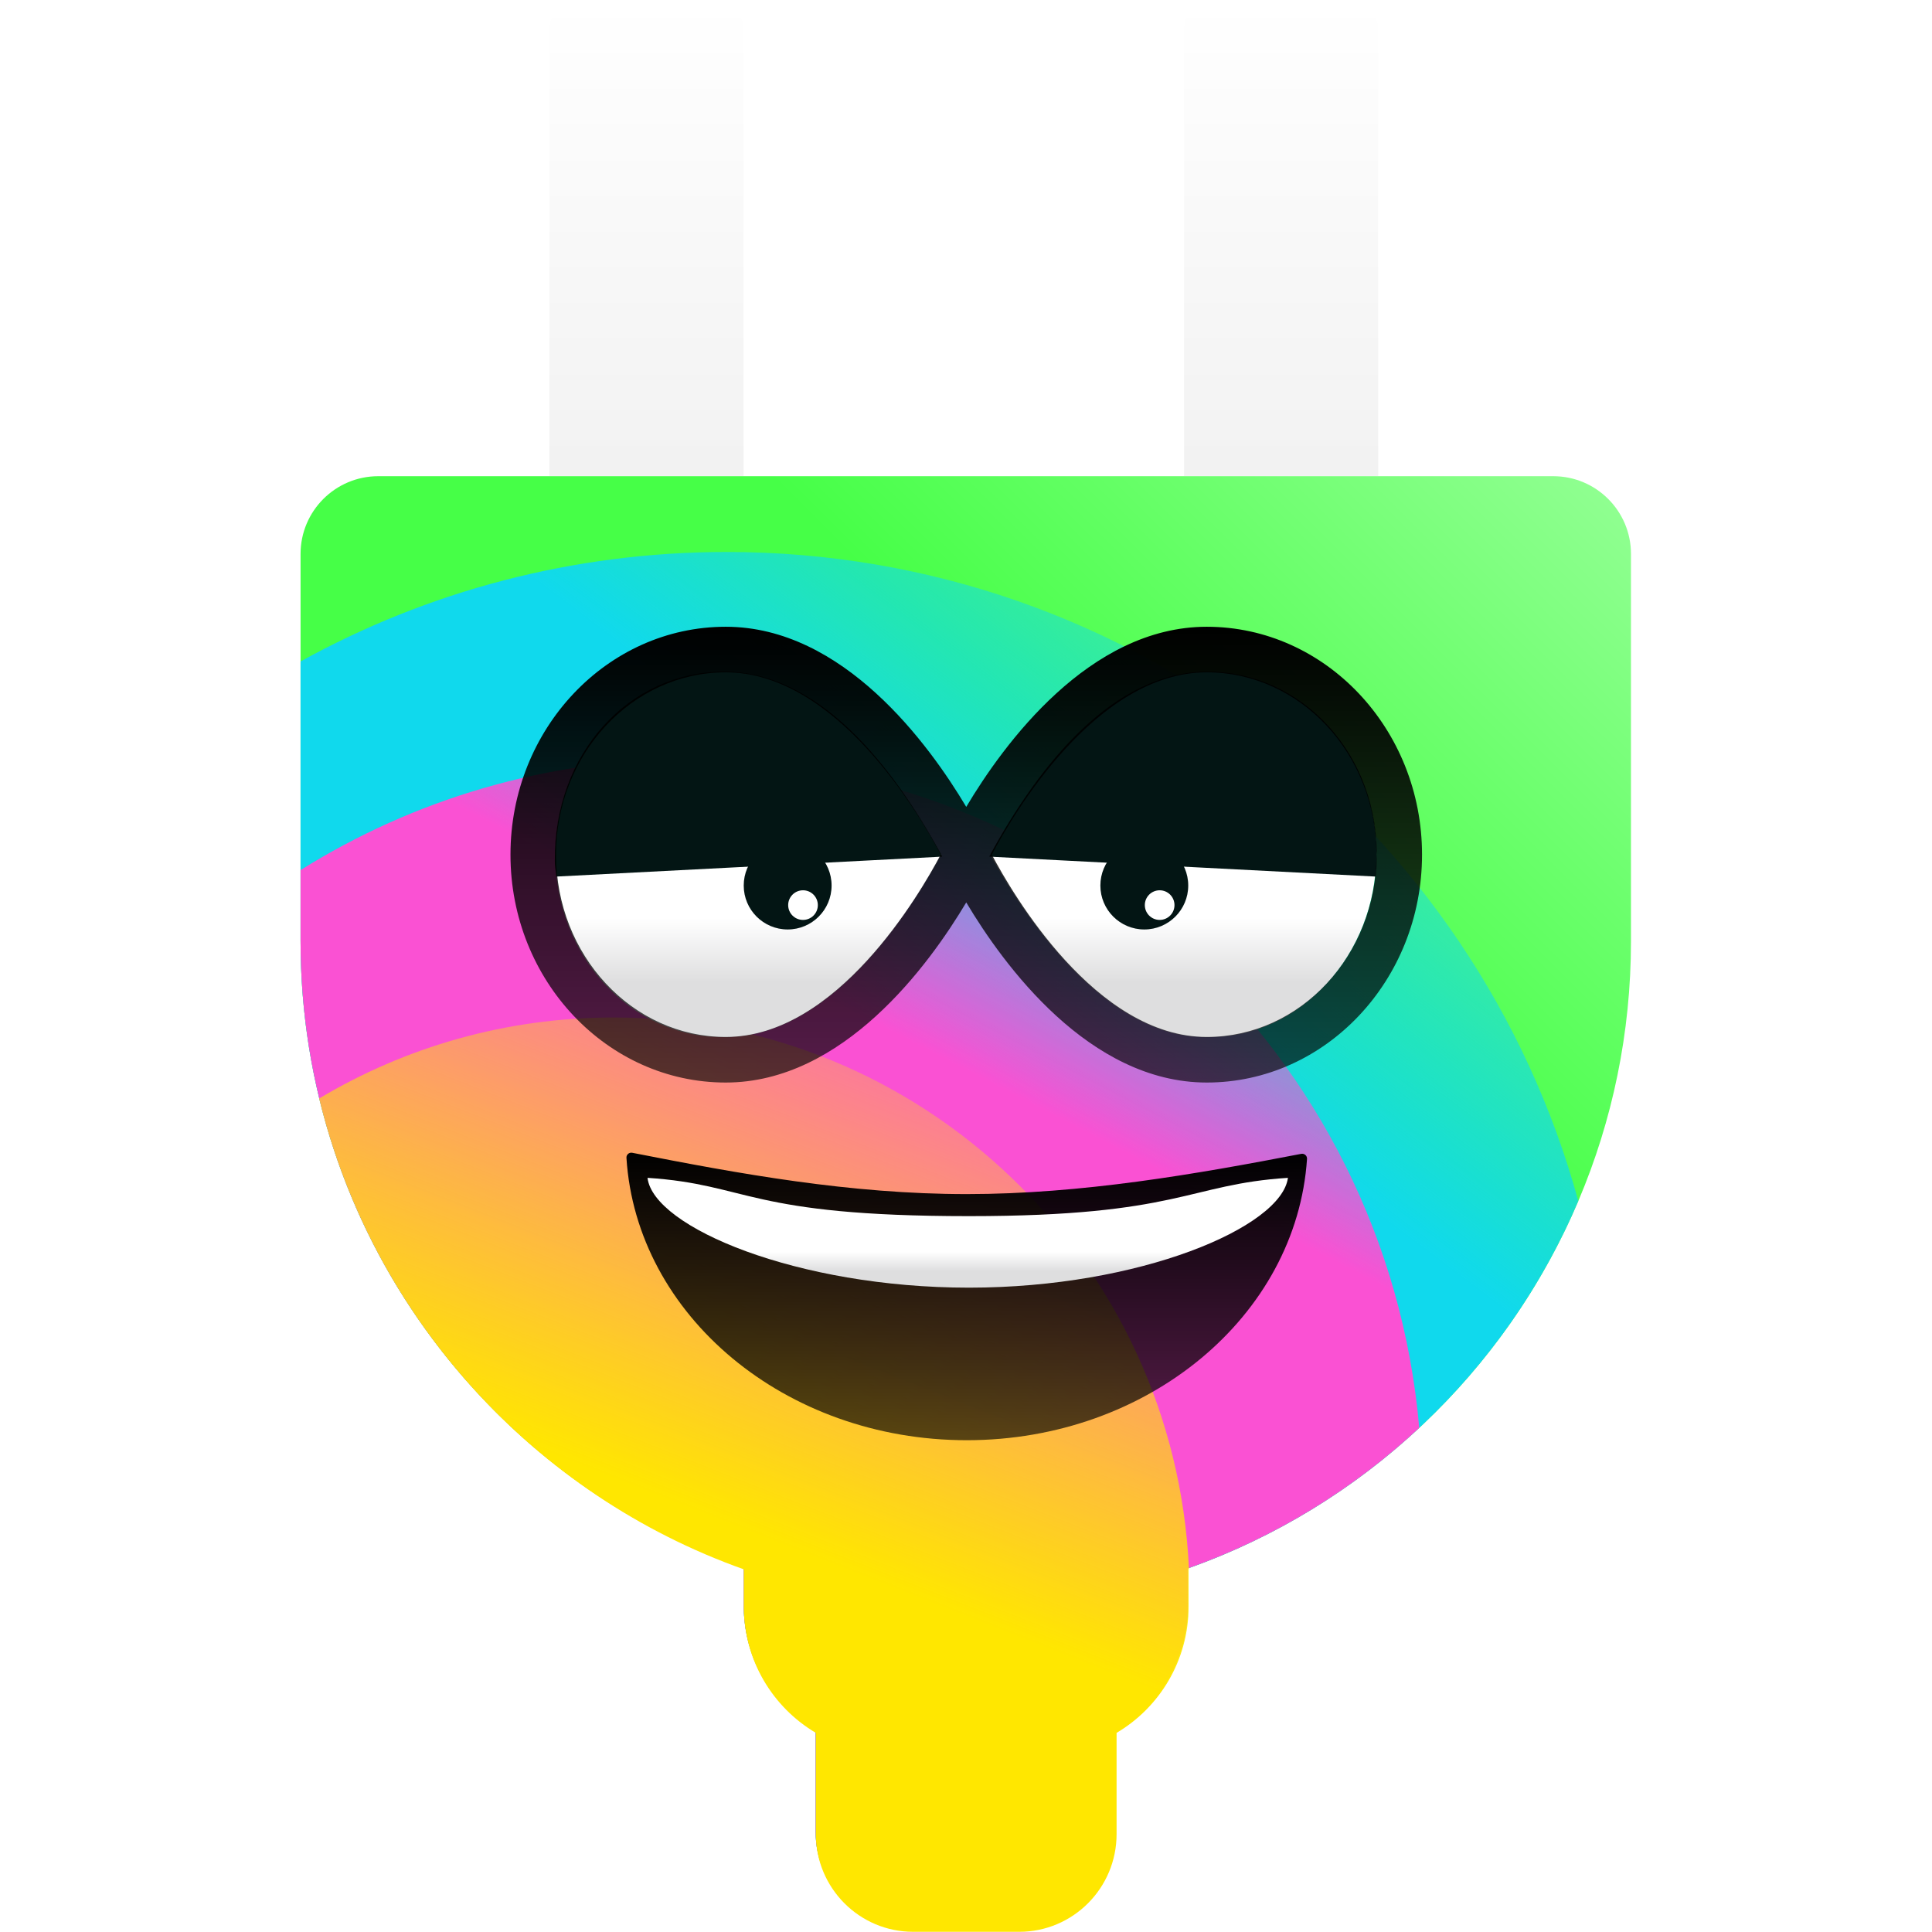 <svg width="100" height="100" viewBox="0 0 100 100" fill="none" xmlns="http://www.w3.org/2000/svg">
<g clip-path="url(#clip0_14267_31457)">
<path d="M28.437 1.53C28.437 0.685 29.122 0 29.967 0H36.955C37.8 0 38.485 0.685 38.485 1.53V24.637H28.437V1.53Z" fill="url(#paint0_linear_14267_31457)"/>
<path d="M61.285 1.53C61.285 0.685 61.97 0 62.816 0H69.804C70.649 0 71.334 0.685 71.334 1.53V24.637H61.285V1.53Z" fill="url(#paint1_linear_14267_31457)"/>
<path d="M15.557 28.672C15.557 26.449 17.359 24.648 19.581 24.648H80.395C82.618 24.648 84.419 26.449 84.419 28.672V48.716C84.419 67.732 69.004 83.147 49.988 83.147C30.973 83.147 15.557 67.732 15.557 48.716V28.672Z" fill="url(#paint2_linear_14267_31457)"/>
<path d="M38.495 80.23H61.482V83.097C61.482 87.264 58.104 90.642 53.937 90.642H46.04C41.873 90.642 38.495 87.264 38.495 83.097V80.23Z" fill="url(#paint3_linear_14267_31457)"/>
<path d="M42.217 89.435H57.76V94.817C57.76 97.595 55.508 99.847 52.729 99.847H47.247C44.469 99.847 42.217 97.595 42.217 94.817V89.435Z" fill="url(#paint4_linear_14267_31457)"/>
<path fill-rule="evenodd" clip-rule="evenodd" d="M81.693 62.166C76.388 42.801 58.663 28.57 37.614 28.57C29.616 28.57 22.097 30.625 15.557 34.236V48.716C15.557 63.701 25.13 76.45 38.495 81.182V83.097C38.495 85.868 39.989 88.291 42.217 89.603V94.816C42.217 97.594 44.469 99.847 47.247 99.847H52.73C55.508 99.847 57.76 97.594 57.76 94.816V89.603C59.987 88.291 61.482 85.868 61.482 83.097V81.182C70.59 77.957 77.937 71.008 81.693 62.166Z" fill="url(#paint5_linear_14267_31457)"/>
<path fill-rule="evenodd" clip-rule="evenodd" d="M73.46 73.907C71.774 54.506 55.491 39.285 35.653 39.285C28.273 39.285 21.385 41.392 15.557 45.036V48.716C15.557 63.702 25.13 76.451 38.495 81.182V83.097C38.495 85.869 39.989 88.292 42.217 89.603V94.817C42.217 97.595 44.469 99.847 47.247 99.847H52.73C55.508 99.847 57.76 97.595 57.76 94.817V89.603C59.987 88.292 61.482 85.869 61.482 83.097V81.182C65.977 79.591 70.043 77.092 73.46 73.907Z" fill="url(#paint6_linear_14267_31457)"/>
<path fill-rule="evenodd" clip-rule="evenodd" d="M61.541 81.222C60.825 65.329 47.761 52.665 31.75 52.665C26.186 52.665 20.977 54.195 16.519 56.858C19.291 68.215 27.647 77.372 38.5 81.229V83.153C38.5 85.939 39.997 88.375 42.228 89.693V94.934C42.228 97.727 44.483 99.99 47.265 99.99H52.756C55.538 99.99 57.794 97.727 57.794 94.934V89.693C60.024 88.375 61.521 85.939 61.521 83.153V81.229C61.528 81.226 61.534 81.224 61.541 81.222Z" fill="url(#paint7_linear_14267_31457)"/>
<g filter="url(#filter0_i_14267_31457)">
<path d="M32.725 59.668C32.563 59.636 32.414 59.765 32.425 59.929C32.937 68.077 40.627 74.545 50.04 74.545C59.431 74.545 67.108 68.107 67.651 59.985C67.662 59.821 67.514 59.692 67.352 59.723C61.875 60.778 55.981 61.806 50.04 61.806C43.995 61.806 38.278 60.758 32.725 59.668Z" fill="url(#paint8_linear_14267_31457)"/>
</g>
<path d="M33.515 60.965C33.818 63.525 41.276 66.649 50.153 66.649C59.01 66.649 66.329 63.517 66.663 60.965C61.481 61.297 61.054 62.947 50.153 62.947C38.696 62.947 38.776 61.308 33.515 60.965Z" fill="url(#paint9_linear_14267_31457)"/>
<path d="M48.712 44.248C46.122 49.003 42.072 53.809 37.394 53.683C32.616 53.683 28.743 49.459 28.743 44.248C28.743 39.037 32.616 34.812 37.394 34.812C42.173 34.812 45.694 38.989 48.712 44.248Z" fill="url(#paint10_linear_14267_31457)"/>
<path d="M51.263 44.261C53.853 48.922 57.902 53.806 62.58 53.683C67.358 53.683 71.232 49.369 71.232 44.261C71.232 39.154 67.384 34.812 62.605 34.812C57.827 34.812 54.281 39.107 51.263 44.261Z" fill="url(#paint11_linear_14267_31457)"/>
<path d="M40.769 48.109C42.025 48.109 43.043 47.091 43.043 45.835C43.043 44.579 42.025 43.56 40.769 43.56C39.513 43.56 38.495 44.579 38.495 45.835C38.495 47.091 39.513 48.109 40.769 48.109Z" fill="#031514"/>
<path d="M41.564 47.615C41.987 47.615 42.331 47.272 42.331 46.848C42.331 46.425 41.987 46.081 41.564 46.081C41.14 46.081 40.796 46.425 40.796 46.848C40.796 47.272 41.14 47.615 41.564 47.615Z" fill="white"/>
<path d="M59.229 48.109C60.485 48.109 61.503 47.091 61.503 45.835C61.503 44.579 60.485 43.56 59.229 43.56C57.973 43.56 56.955 44.579 56.955 45.835C56.955 47.091 57.973 48.109 59.229 48.109Z" fill="#031514"/>
<path d="M60.024 47.615C60.447 47.615 60.791 47.272 60.791 46.848C60.791 46.425 60.447 46.081 60.024 46.081C59.6 46.081 59.256 46.425 59.256 46.848C59.256 47.272 59.6 47.615 60.024 47.615Z" fill="white"/>
<path d="M48.76 44.34L28.793 45.371C28.75 44.994 28.718 44.818 28.718 44.542C28.668 38.985 32.565 34.762 37.469 34.762C42.373 34.762 46.195 39.614 48.71 44.215C48.688 44.253 48.781 44.302 48.76 44.34Z" fill="#031514"/>
<path d="M51.215 44.34L71.202 45.371C71.245 44.994 71.252 44.818 71.252 44.542C71.429 39.086 67.405 34.762 62.503 34.762C57.6 34.762 53.779 39.614 51.265 44.215C51.286 44.253 51.194 44.302 51.215 44.34Z" fill="#031514"/>
<g filter="url(#filter1_i_14267_31457)">
<path d="M62.463 32.441C56.376 32.441 51.945 38.52 50.013 41.764C48.081 38.52 43.65 32.441 37.563 32.441C31.419 32.441 26.422 37.733 26.422 44.237C26.422 50.741 31.419 56.032 37.563 56.032C43.649 56.032 48.081 49.954 50.013 46.709C51.945 49.954 56.376 56.032 62.463 56.032C68.607 56.032 73.604 50.741 73.604 44.237C73.604 37.733 68.607 32.441 62.463 32.441ZM37.563 53.673C32.721 53.673 28.781 49.44 28.781 44.237C28.781 39.034 32.721 34.8 37.563 34.8C43.315 34.8 47.623 42.218 48.69 44.237C47.623 46.256 43.316 53.673 37.563 53.673ZM62.463 53.673C56.71 53.673 52.402 46.256 51.335 44.237C52.402 42.218 56.71 34.8 62.463 34.8C67.305 34.8 71.245 39.034 71.245 44.237C71.245 49.44 67.305 53.673 62.463 53.673Z" fill="url(#paint12_linear_14267_31457)"/>
</g>
</g>
<defs>
<filter id="filter0_i_14267_31457" x="32.424" y="59.663" width="35.228" height="14.882" filterUnits="userSpaceOnUse" color-interpolation-filters="sRGB">
<feFlood flood-opacity="0" result="BackgroundImageFix"/>
<feBlend mode="normal" in="SourceGraphic" in2="BackgroundImageFix" result="shape"/>
<feColorMatrix in="SourceAlpha" type="matrix" values="0 0 0 0 0 0 0 0 0 0 0 0 0 0 0 0 0 0 127 0" result="hardAlpha"/>
<feOffset/>
<feGaussianBlur stdDeviation="0.446"/>
<feComposite in2="hardAlpha" operator="arithmetic" k2="-1" k3="1"/>
<feColorMatrix type="matrix" values="0 0 0 0 0 0 0 0 0 0 0 0 0 0 0 0 0 0 0.64 0"/>
<feBlend mode="normal" in2="shape" result="effect1_innerShadow_14267_31457"/>
</filter>
<filter id="filter1_i_14267_31457" x="26.422" y="32.441" width="47.182" height="23.591" filterUnits="userSpaceOnUse" color-interpolation-filters="sRGB">
<feFlood flood-opacity="0" result="BackgroundImageFix"/>
<feBlend mode="normal" in="SourceGraphic" in2="BackgroundImageFix" result="shape"/>
<feColorMatrix in="SourceAlpha" type="matrix" values="0 0 0 0 0 0 0 0 0 0 0 0 0 0 0 0 0 0 127 0" result="hardAlpha"/>
<feOffset/>
<feGaussianBlur stdDeviation="0.446"/>
<feComposite in2="hardAlpha" operator="arithmetic" k2="-1" k3="1"/>
<feColorMatrix type="matrix" values="0 0 0 0 0 0 0 0 0 0 0 0 0 0 0 0 0 0 0.64 0"/>
<feBlend mode="normal" in2="shape" result="effect1_innerShadow_14267_31457"/>
</filter>
<linearGradient id="paint0_linear_14267_31457" x1="33.461" y1="0" x2="33.461" y2="24.637" gradientUnits="userSpaceOnUse">
<stop stop-color="white"/>
<stop offset="0.974" stop-color="#F2F2F2"/>
</linearGradient>
<linearGradient id="paint1_linear_14267_31457" x1="66.31" y1="0" x2="66.31" y2="24.637" gradientUnits="userSpaceOnUse">
<stop stop-color="white"/>
<stop offset="0.974" stop-color="#F2F2F2"/>
</linearGradient>
<linearGradient id="paint2_linear_14267_31457" x1="61.507" y1="46.327" x2="86.28" y2="21.529" gradientUnits="userSpaceOnUse">
<stop stop-color="#46FF47"/>
<stop offset="1" stop-color="#9CFF9D"/>
</linearGradient>
<linearGradient id="paint3_linear_14267_31457" x1="61.507" y1="46.327" x2="86.28" y2="21.529" gradientUnits="userSpaceOnUse">
<stop stop-color="#46FF47"/>
<stop offset="1" stop-color="#9CFF9D"/>
</linearGradient>
<linearGradient id="paint4_linear_14267_31457" x1="61.507" y1="46.327" x2="86.28" y2="21.529" gradientUnits="userSpaceOnUse">
<stop stop-color="#46FF47"/>
<stop offset="1" stop-color="#9CFF9D"/>
</linearGradient>
<linearGradient id="paint5_linear_14267_31457" x1="55.521" y1="51.08" x2="67.719" y2="34.883" gradientUnits="userSpaceOnUse">
<stop stop-color="#10D9ED"/>
<stop offset="1" stop-color="#10D9ED" stop-opacity="0.3"/>
</linearGradient>
<linearGradient id="paint6_linear_14267_31457" x1="52.805" y1="56.84" x2="61.079" y2="40.895" gradientUnits="userSpaceOnUse">
<stop stop-color="#FA51D3"/>
<stop offset="0.959" stop-color="#FA51D3" stop-opacity="0"/>
</linearGradient>
<linearGradient id="paint7_linear_14267_31457" x1="41.378" y1="80.322" x2="53.85" y2="48.55" gradientUnits="userSpaceOnUse">
<stop stop-color="#FFE700"/>
<stop offset="1" stop-color="#FFE700" stop-opacity="0"/>
</linearGradient>
<linearGradient id="paint8_linear_14267_31457" x1="50.039" y1="59.606" x2="50.039" y2="74.545" gradientUnits="userSpaceOnUse">
<stop/>
<stop offset="1" stop-opacity="0.65"/>
</linearGradient>
<linearGradient id="paint9_linear_14267_31457" x1="54.867" y1="61.77" x2="54.867" y2="65.794" gradientUnits="userSpaceOnUse">
<stop offset="0.75" stop-color="white"/>
<stop offset="1" stop-color="#DEDEDF"/>
</linearGradient>
<linearGradient id="paint10_linear_14267_31457" x1="41.606" y1="37.485" x2="41.606" y2="50.846" gradientUnits="userSpaceOnUse">
<stop offset="0.75" stop-color="white"/>
<stop offset="1" stop-color="#DEDEDF"/>
</linearGradient>
<linearGradient id="paint11_linear_14267_31457" x1="58.368" y1="37.485" x2="58.368" y2="50.846" gradientUnits="userSpaceOnUse">
<stop offset="0.75" stop-color="white"/>
<stop offset="1" stop-color="#DEDEDF"/>
</linearGradient>
<linearGradient id="paint12_linear_14267_31457" x1="50.013" y1="32.441" x2="50.013" y2="56.032" gradientUnits="userSpaceOnUse">
<stop/>
<stop offset="1" stop-opacity="0.65"/>
</linearGradient>
<clipPath id="clip0_14267_31457">
<rect width="68.885" height="100" fill="white" transform="translate(15.557)"/>
</clipPath>
</defs>
</svg>
